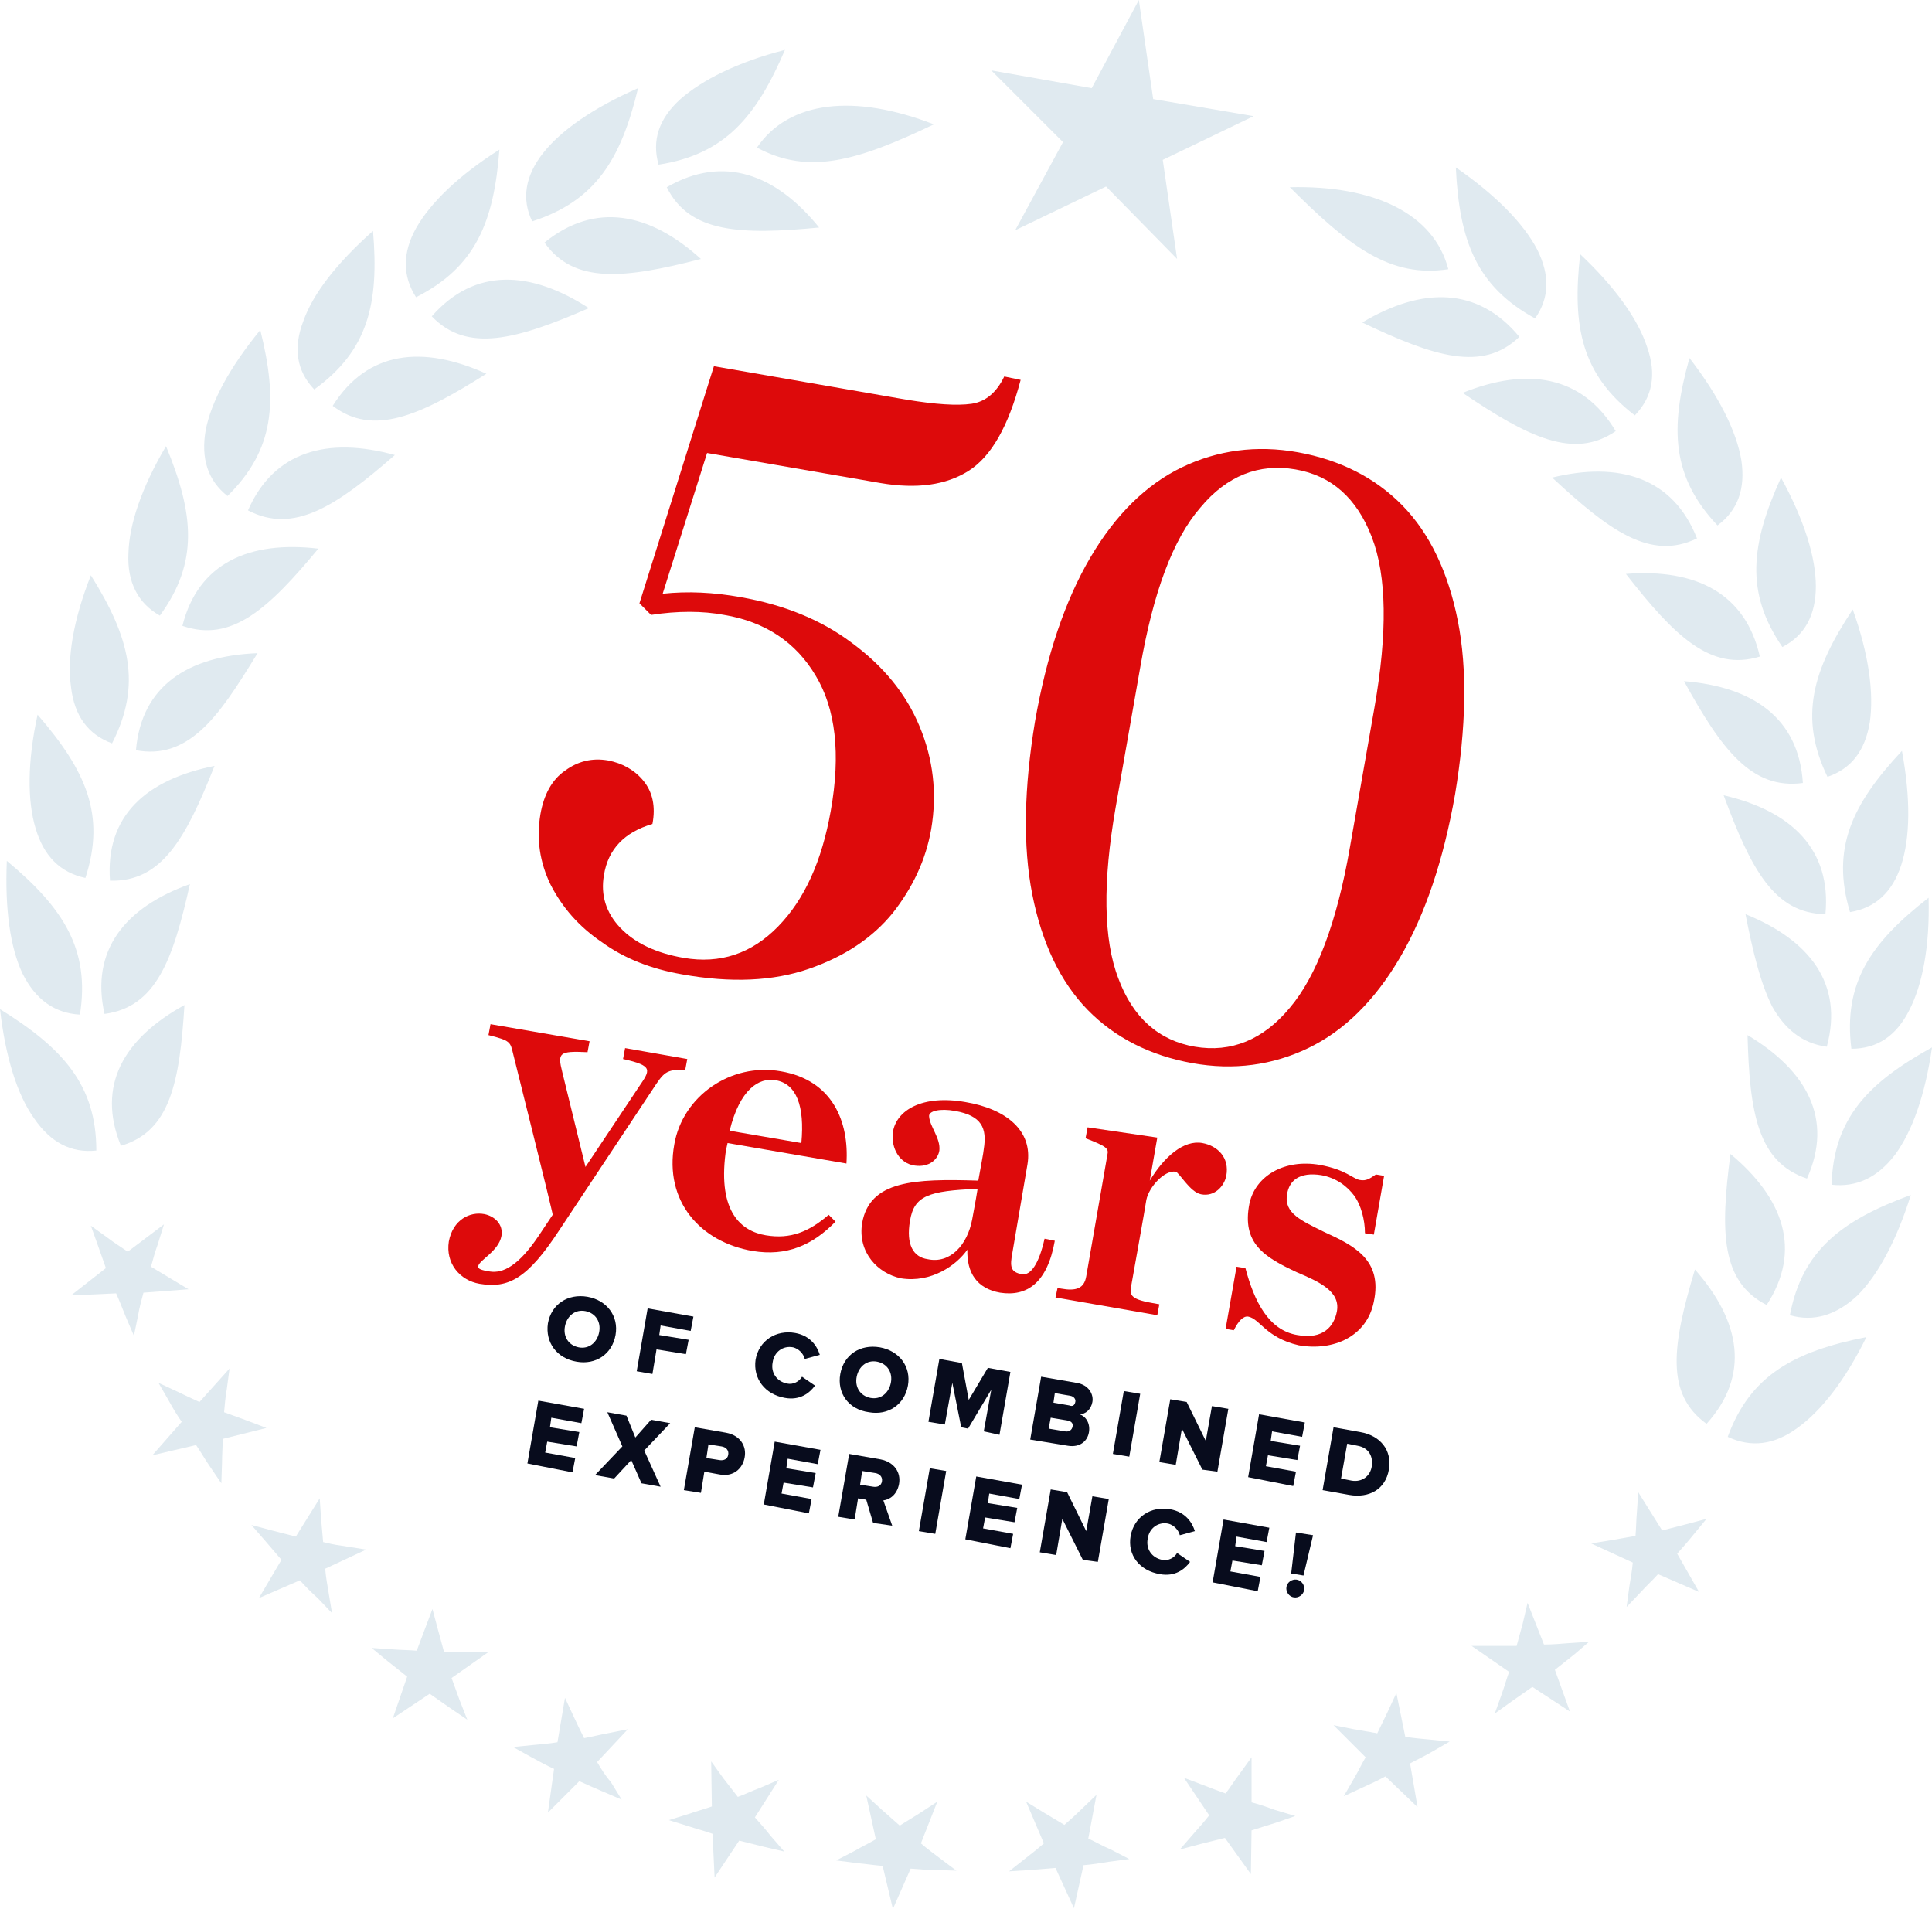 <?xml version="1.0" encoding="utf-8"?>
<!-- Generator: Adobe Illustrator 24.1.0, SVG Export Plug-In . SVG Version: 6.00 Build 0)  -->
<svg version="1.1" id="Layer_1" xmlns="http://www.w3.org/2000/svg" xmlns:xlink="http://www.w3.org/1999/xlink" x="0px" y="0px"
	 width="282.8px" height="279.4px" viewBox="0 0 282.8 279.4" style="enable-background:new 0 0 282.8 279.4;" xml:space="preserve"
	>
<style type="text/css">
	.st0{fill:#E0EAF0;}
	.st1{fill:#DD0A0B;}
	.st2{fill:#080C1D;}
</style>
<g>
	<g>
		<g>
			<g>
				<path class="st0" d="M25.1,187.2c-1-0.6-2-1.2-3-1.8c0.3-1.1,0.6-2.2,1-3.3l0.9-2.9l-5.3,4c-1-0.7-2-1.3-2.9-2l-2.5-1.8l1,2.8
					c0.4,1.1,0.8,2.3,1.2,3.4l-5.1,4l6.6-0.3c0.5,1.1,0.9,2.2,1.4,3.4l1.2,2.8l0.6-2.9c0.2-1.2,0.5-2.3,0.8-3.4l6.6-0.5L25.1,187.2z
					"/>
				<path class="st0" d="M36.1,207.9c-1.1-0.4-2.2-0.8-3.3-1.2c0.1-1.1,0.2-2.3,0.4-3.4l0.4-3l-4.4,4.9c-1.1-0.5-2.2-1-3.2-1.5
					l-2.8-1.3l1.5,2.6c0.6,1.1,1.2,2.1,1.9,3.1l-4.3,4.9l6.4-1.5c0.7,1,1.3,2.1,2,3.1l1.7,2.5l0.1-3c0-1.2,0.1-2.3,0.1-3.5L39,209
					L36.1,207.9z"/>
				<path class="st0" d="M49.8,226.2c-0.8-0.1-1.7-0.3-2.5-0.5c-0.1-1.1-0.2-2.3-0.3-3.4l-0.2-3l-3.5,5.6c-1.2-0.3-2.3-0.6-3.5-0.9
					l-3-0.8l2,2.3c0.8,0.9,1.6,1.9,2.4,2.8l-3.3,5.6l6-2.6c0.8,0.9,1.7,1.8,2.6,2.6l2.1,2.2l-0.5-3c-0.2-1.2-0.4-2.3-0.5-3.5l6-2.8
					L49.8,226.2z"/>
				<path class="st0" d="M68.5,241.8c-1.2,0-2.3,0-3.5,0c-0.3-1.1-0.6-2.2-0.9-3.3l-0.8-3l-2.3,6.1c-1.2-0.1-2.4-0.1-3.6-0.2l-3-0.2
					l2.3,1.9c1,0.8,1.9,1.5,2.9,2.3l-2.1,6.1l5.4-3.6c1,0.7,2,1.4,3,2.1l2.5,1.7l-1.1-2.8c-0.4-1.1-0.8-2.2-1.2-3.3l5.4-3.8
					L68.5,241.8z"/>
				<path class="st0" d="M87.4,257.9l4.5-4.8l-3,0.6c-1.1,0.2-2.3,0.5-3.4,0.7c-0.5-1-1-2-1.5-3.1l-1.3-2.8l-1.1,6.5
					c-1.2,0.2-2.4,0.3-3.5,0.4l-3,0.3l2.7,1.5c1.1,0.6,2.2,1.2,3.3,1.7l-0.9,6.4l4.6-4.6c1.1,0.5,2.2,1,3.4,1.5l2.8,1.2l-1.6-2.6
					C88.6,259.9,88,258.9,87.4,257.9z"/>
				<path class="st0" d="M110.5,266l3.5-5.5l-2.8,1.2c-1.1,0.4-2.1,0.9-3.2,1.3c-0.7-0.9-1.4-1.8-2.1-2.7l-1.8-2.5l0.1,6.6
					c-1.1,0.4-2.3,0.7-3.4,1.1l-2.9,0.9l2.9,0.9c1.2,0.4,2.4,0.7,3.5,1.1l0.3,6.4l3.6-5.4c1.2,0.3,2.4,0.6,3.6,0.9l3,0.7l-2-2.3
					C112.1,267.8,111.3,266.9,110.5,266z"/>
				<path class="st0" d="M134.8,269.8l2.4-6.1l-2.6,1.7c-1,0.6-1.9,1.2-2.9,1.8c-0.9-0.8-1.7-1.5-2.6-2.3l-2.3-2.1l1.4,6.4
					c-1,0.6-2.1,1.1-3.1,1.7l-2.7,1.4l3.1,0.4c1.2,0.1,2.4,0.3,3.7,0.4l1.5,6.3l2.6-5.9c1.2,0.1,2.5,0.2,3.7,0.2l3,0.1l-2.4-1.8
					C136.7,271.3,135.7,270.6,134.8,269.8z"/>
				<path class="st0" d="M159.3,269.1l1.2-6.4l-2.2,2.1c-0.8,0.8-1.7,1.6-2.5,2.3c-1-0.6-2-1.2-3-1.8l-2.6-1.6l2.6,6.1
					c-0.9,0.8-1.8,1.5-2.7,2.2l-2.4,1.9l3.1-0.2c1.2-0.1,2.5-0.2,3.7-0.3l2.7,5.9l1.4-6.3c1.2-0.1,2.5-0.3,3.7-0.5l3-0.4l-2.7-1.4
					C161.4,270.2,160.4,269.6,159.3,269.1z"/>
				<path class="st0" d="M183.2,263.8l0-6.6l-1.8,2.5c-0.7,0.9-1.3,1.9-2,2.8c-1.1-0.4-2.2-0.8-3.2-1.2l-2.9-1.1l3.7,5.5
					c-0.7,0.9-1.5,1.8-2.3,2.7l-2,2.3l3-0.8c1.2-0.3,2.4-0.6,3.6-0.9l3.8,5.3l0.1-6.4c1.2-0.4,2.3-0.7,3.5-1.1l2.9-1l-3-0.9
					C185.5,264.5,184.4,264.1,183.2,263.8z"/>
				<path class="st0" d="M205.7,254.2l-1.3-6.4l-1.3,2.8c-0.5,1-1,2.1-1.5,3.1c-0.3-0.1-0.7-0.1-1-0.2c-0.8-0.1-1.6-0.3-2.4-0.4
					l-3-0.6l4.7,4.7c-0.6,1-1.1,2.1-1.7,3.1l-1.5,2.6l2.8-1.3c1.1-0.5,2.2-1,3.3-1.6l4.7,4.5l-1.1-6.4c1.1-0.6,2.2-1.1,3.2-1.7
					l2.6-1.5l-3-0.3C208.1,254.5,206.9,254.4,205.7,254.2z"/>
				<path class="st0" d="M232.6,240.3l-3,0.2c-1.2,0.1-2.4,0.2-3.6,0.2l-2.4-6.1l-0.7,3c-0.3,1.1-0.6,2.2-0.9,3.3
					c-1.2,0-2.3,0-3.5,0l-3.1,0l5.5,3.8c-0.4,1.1-0.7,2.2-1.1,3.3l-1,2.8l2.5-1.8c1-0.7,2-1.4,3-2.1l5.5,3.6l-2.2-6.1
					c1-0.8,1.9-1.5,2.9-2.3L232.6,240.3z"/>
				<path class="st0" d="M245.5,227.4c0.8-0.9,1.6-1.8,2.4-2.8l1.9-2.3l-3,0.8c-1.2,0.3-2.3,0.6-3.5,0.9l-3.5-5.6l-0.2,3
					c-0.1,1.1-0.1,2.3-0.2,3.4c-1.1,0.2-2.3,0.4-3.4,0.6l-3.1,0.5l6.1,2.8c-0.1,1.2-0.3,2.3-0.5,3.5l-0.4,3l2.1-2.2
					c0.8-0.9,1.7-1.7,2.5-2.6l6,2.6L245.5,227.4z"/>
			</g>
			<g>
				<g>
					<path class="st0" d="M14.1,168.4c0-9.6-4.9-15-14.1-20.7c0.8,7,2.5,12.5,5,16C7.4,167.2,10.4,168.8,14.1,168.4z M11.7,148.5
						c1.5-9.5-2.4-15.6-10.7-22.5c-0.3,7.1,0.5,12.7,2.3,16.5C5.2,146.3,8,148.3,11.7,148.5z M12.5,128.5c3-9.2,0.1-15.7-7-23.9
						C4,111.5,4,117.2,5.2,121.2C6.4,125.3,8.8,127.7,12.5,128.5z M16.4,108.8c4.4-8.6,2.6-15.5-3.1-24.6
						c-2.6,6.6-3.5,12.2-2.9,16.4C10.9,104.8,12.9,107.5,16.4,108.8z M23.4,90.1c5.7-7.8,5-14.9,0.9-24.8
						c-3.6,6.1-5.4,11.5-5.5,15.7C18.6,85.2,20.2,88.3,23.4,90.1z M33.3,72.6c6.9-6.8,7.4-13.9,4.8-24.3c-4.5,5.5-7.2,10.5-8,14.7
						C29.4,67.1,30.4,70.3,33.3,72.6z M46,57c7.9-5.7,9.5-12.6,8.6-23.2C49.3,38.5,45.8,43,44.4,47C42.9,50.9,43.4,54.3,46,57z
						 M60.9,43.5c8.7-4.4,11.4-11,12.2-21.6c-6,3.8-10.1,7.8-12.2,11.5C58.9,37,58.9,40.4,60.9,43.5z M77.9,32.4
						c9.3-3,13-9.1,15.5-19.5c-6.6,2.9-11.3,6.2-13.9,9.5C76.9,25.7,76.3,29.1,77.9,32.4z M96.4,24.1c9.7-1.5,14.3-7,18.5-16.8
						c-7,1.8-12.1,4.4-15.3,7.2C96.4,17.4,95.4,20.6,96.4,24.1z M27,147.1c-8.9,4.9-12.9,11.8-9.3,20.6
						C24.9,165.6,26.3,158.4,27,147.1z M27.8,129.4c-9.5,3.4-14.6,9.7-12.5,19C22.8,147.4,25.3,140.6,27.8,129.4z M31.4,112.1
						c-10,2-16,7.3-15.3,16.8C23.7,129.1,27.2,122.7,31.4,112.1z M29.4,106.9c2.8-2.5,5.3-6.4,8.3-11.3c-10.2,0.4-17,4.8-17.8,14.2
						C23.6,110.5,26.6,109.4,29.4,106.9z M46.6,80.3c-10.1-1.2-17.6,2.1-19.9,11.3C33.9,94.1,39.3,89.1,46.6,80.3z M57.8,66.6
						c-9.8-2.7-17.7-0.6-21.5,8.1C43,78.2,49.2,74.1,57.8,66.6z M71.2,54.7c-9.3-4.2-17.4-3.4-22.5,4.7
						C54.6,63.9,61.4,60.9,71.2,54.7z M86.2,45.1c-8.5-5.5-16.7-6-23,1.2C68.4,51.7,75.6,49.7,86.2,45.1z M102.6,37.9
						c-7.5-6.8-15.5-8.4-22.9-2.4C84,41.6,91.4,40.8,102.6,37.9z M119.9,33.3c-6.3-7.8-14-10.7-22.3-5.9
						C100.9,34.1,108.4,34.4,119.9,33.3z M136.7,18.2c-11.6-4.5-21.2-3.5-25.9,3.4C118.4,25.7,125.6,23.5,136.7,18.2z M249.8,208.4
						c6.4-7.1,5-15-1.7-22.6C244.8,196.8,243.7,204,249.8,208.4z M258.6,191c5.2-8,2.5-15.6-5.3-22.1
						C251.8,180.3,251.9,187.6,258.6,191z M264.5,172.5c3.9-8.7,0-15.8-8.7-21C256.1,162.9,257.3,170.1,264.5,172.5z M267.4,153.2
						c2.5-9.2-2.5-15.6-11.9-19.4c1.1,5.6,2.2,10.1,3.9,13.5C261.2,150.5,263.7,152.7,267.4,153.2z M267.2,133.8
						c0.9-9.4-4.9-15.1-14.9-17.4C256.3,127.2,259.7,133.7,267.2,133.8z M263.9,114.6c-0.6-9.5-7.3-14.1-17.4-14.9
						C252,109.7,256.4,115.6,263.9,114.6z M257.6,96.1c-2.1-9.3-9.4-12.9-19.6-12.1C245.1,93.1,250.4,98.3,257.6,96.1z M248.4,78.8
						c-3.5-8.9-11.4-11.3-21.2-8.9C235.6,77.7,241.6,82.1,248.4,78.8z M236.5,63.1c-4.9-8.2-13-9.4-22.4-5.6
						C223.7,64,230.4,67.3,236.5,63.1z M222.4,49.3c-6.1-7.4-14.3-7.3-23-2.1C209.9,52.2,217,54.5,222.4,49.3z M263.1,209
						c3.5-2.5,7-7,10.1-13.3c-10.6,2.1-17,5.6-20.3,14.6C256.3,211.9,259.7,211.5,263.1,209z M271.9,189.6c3-3,5.7-8,7.8-14.7
						c-10.1,3.7-15.9,8.1-17.7,17.6C265.5,193.5,268.8,192.5,271.9,189.6z M277.4,169c2.5-3.4,4.4-8.7,5.4-15.7
						c-9.4,5.2-14.4,10.4-14.7,20.1C271.7,173.8,274.8,172.4,277.4,169z M279.5,147.8c1.9-3.7,3-9.3,2.8-16.4
						c-8.5,6.6-12.5,12.5-11.3,22.1C274.8,153.5,277.6,151.6,279.5,147.8z M278.3,126.6c1.3-4,1.4-9.7,0.1-16.7
						c-7.3,7.8-10.4,14.3-7.6,23.6C274.5,132.9,277,130.6,278.3,126.6z M273.7,105.7c0.6-4.2-0.1-9.8-2.5-16.5
						c-5.9,8.9-7.9,15.8-3.7,24.5C271,112.5,273,109.9,273.7,105.7z M265.8,85.8c0-4.2-1.7-9.7-5.1-15.9c-4.4,9.7-5.3,16.8,0.2,24.8
						C264.2,93,265.8,90,265.8,85.8z M254.9,67.4c-0.7-4.2-3.2-9.3-7.6-15c-2.9,10.3-2.6,17.4,4.1,24.5
						C254.4,74.7,255.5,71.5,254.9,67.4z M241.1,50.8c-1.3-4-4.6-8.7-9.8-13.6c-1.2,10.6,0.2,17.6,8,23.6
						C241.9,58.1,242.5,54.8,241.1,50.8z M225,36.5c-2-3.8-6-7.9-11.9-12c0.5,10.7,3,17.4,11.6,22.1C226.8,43.6,226.9,40.3,225,36.5
						z M188.8,27.4c8.7,8.7,14.7,13.3,23.2,12C209.9,31.3,201.2,27.1,188.8,27.4z"/>
				</g>
			</g>
		</g>
		<polygon class="st0" points="183.5,17 168.8,14.5 166.7,0 159.8,12.9 145.1,10.3 155.6,20.8 148.6,33.7 161.9,27.3 172.3,37.9 
			170.2,23.4 		"/>
	</g>
</g>
<g>
	<path class="st1" d="M88.1,137.9c-3.4-2.3-5.8-5.1-7.5-8.4c-1.6-3.3-2.1-6.7-1.5-10.3c0.5-2.9,1.7-5.1,3.6-6.4
		c1.9-1.4,4-1.9,6.3-1.5c2.1,0.4,3.9,1.4,5.2,3c1.3,1.6,1.8,3.7,1.3,6.3c-4.1,1.2-6.5,3.7-7.1,7.5c-0.5,2.9,0.3,5.5,2.4,7.7
		c2.1,2.2,5.2,3.7,9.3,4.4c5.3,0.9,9.9-0.6,13.8-4.6c3.9-4,6.4-9.6,7.7-16.9c1.5-8.4,0.7-15-2.2-19.8C116.5,94,112,91,106,90
		c-3.2-0.6-6.8-0.6-10.7,0l-1.7-1.7l10.9-34.7l28.2,4.9c4.3,0.7,7.4,0.9,9.5,0.6c2.1-0.3,3.7-1.7,4.8-4l2.4,0.5
		c-1.8,6.8-4.3,11.2-7.6,13.3c-3.3,2.1-7.6,2.7-12.9,1.8l-25.4-4.4L97,86.9c3.7-0.4,7.5-0.2,11.4,0.5c6.3,1.1,11.8,3.3,16.3,6.7
		c4.6,3.4,7.9,7.4,9.9,12.2c2,4.8,2.6,9.8,1.7,15.1c-0.8,4.5-2.7,8.5-5.6,12.2c-3,3.7-7.1,6.4-12.3,8.2c-5.2,1.8-11.4,2.1-18.6,0.8
		C95.3,141.8,91.4,140.3,88.1,137.9z"/>
	<path class="st1" d="M159.2,147.8c-4-4.1-6.7-9.8-8.1-16.9c-1.4-7.1-1.2-15.6,0.4-25.3c1.7-9.7,4.4-17.7,8.1-24
		c3.7-6.3,8.2-10.7,13.4-13.2c5.2-2.5,10.9-3.3,17-2.2s11.3,3.7,15.3,7.8c4,4.1,6.7,9.8,8.1,16.9c1.4,7.1,1.2,15.6-0.4,25.3
		c-1.7,9.7-4.4,17.7-8.1,24c-3.7,6.3-8.2,10.7-13.4,13.2c-5.2,2.5-10.9,3.3-17,2.2S163.2,151.9,159.2,147.8z M188.8,147.5
		c3.9-4.6,6.9-12.5,8.8-23.5l3.6-20.5c1.9-10.9,1.8-19.2-0.4-24.9c-2.2-5.7-5.9-9-11.2-9.9c-5.3-0.9-10,0.9-13.9,5.6
		c-4,4.6-6.9,12.4-8.8,23.4l-3.6,20.5c-1.9,10.9-1.8,19.3,0.4,25c2.1,5.7,5.9,9.1,11.2,10C180.2,154.1,184.9,152.2,188.8,147.5z"/>
</g>
<g>
	<path class="st1" d="M75.1,154.2c-0.4-1.7-0.4-1.9-3.6-2.7l0.3-1.6l14.5,2.5L86,154c-4.2-0.2-4.4,0.1-3.7,2.9l3.4,13.9l7.8-11.7
		c1.7-2.5,2.2-3.1-2.3-4.1l0.3-1.6l9.1,1.6l-0.3,1.6c-2.8-0.1-3.1,0.3-4.8,2.9L81.9,180c-4.7,7.2-7.5,8.6-11.7,7.9
		c-2.9-0.5-5-3-4.5-6.2c0.6-3.2,3.1-4.4,5.2-4c1.5,0.3,2.8,1.5,2.5,3.2c-0.4,2.2-3.2,3.5-3.4,4.4c-0.1,0.4,0.4,0.6,1.7,0.8
		c1.9,0.3,4.2-0.8,7.2-5.3l2-3C81,177.8,75.1,154.2,75.1,154.2z"/>
	<path class="st1" d="M106.2,168.8c-1.1,8.6,2.3,11.4,5.9,12c3.6,0.6,6.3-0.5,9.2-3l1,1c-3.4,3.5-7.2,5.1-12.1,4.3
		c-7.7-1.3-13-7.3-11.5-15.6c1.2-7,8.2-12,15.6-10.7c7.6,1.3,10,7.4,9.6,13.5l-17.4-3C106.4,167.7,106.3,168.2,106.2,168.8z
		 M117.3,167.3c0.5-5.4-0.7-8.7-3.8-9.2c-2.4-0.4-5.2,1.3-6.7,7.4L117.3,167.3z"/>
	<path class="st1" d="M126.2,179c1.1-6.2,7.6-6.5,17-6.2c0.3-1.7,0.8-4.3,0.8-4.6c0.5-3.1-0.3-4.9-4.2-5.6c-2.2-0.4-3.9,0-3.8,0.8
		c0.1,1.5,1.7,3.2,1.5,5c-0.2,1.3-1.5,2.5-3.6,2.2c-2.2-0.3-3.5-2.5-3.2-4.9c0.5-3.2,4.3-5.5,10.6-4.4c6,1,9.9,4.2,9.1,9.1
		c-0.1,0.6-2.2,12.9-2.2,12.9c-0.4,2.1-0.3,2.9,1.4,3.2c1.3,0.2,2.5-1.6,3.3-5.2l1.5,0.3c-1.1,6.2-4.1,8.2-8,7.6
		c-3.4-0.6-4.9-2.9-4.8-6.3c-1.6,2.3-5.3,4.9-9.7,4.2C128.5,186.4,125.5,183.3,126.2,179z M142.3,178.5c0.1-0.6,0.5-2.6,0.8-4.5
		c-7.2,0.3-9.3,1-9.9,4.7c-0.6,3.5,0.5,5.3,2.6,5.6C139.1,185,141.6,182.2,142.3,178.5z"/>
	<path class="st1" d="M154.8,188.5l0.5,0.1c2.2,0.4,3.4,0,3.7-1.8l3.1-17.8c0.2-0.9-0.1-1.2-3.2-2.4l0.3-1.6l10.2,1.5l-1.1,6.3
		c2.1-3.5,5-6,7.7-5.5c2.2,0.4,4,2.1,3.5,4.8c-0.3,1.5-1.7,3.1-3.7,2.7c-1.6-0.3-3.2-3.2-3.7-3.3c-1.6-0.3-3.9,2.2-4.3,4.1
		c-0.1,0.8-2.2,12.5-2.2,12.5c-0.2,1.3-0.4,2,3,2.6l1.1,0.2l-0.3,1.6l-14.9-2.6L154.8,188.5z"/>
	<path class="st1" d="M182.7,192.7c-0.7-0.1-1.4,0.6-2.1,2l-1.2-0.2l1.6-9.1l1.3,0.2c1.3,4.9,3.4,9.1,7.6,9.8
		c3.8,0.7,5.4-1.3,5.8-3.5c0.5-2.9-2.6-4.3-5.9-5.7c-4.7-2.2-8.1-4.2-6.9-10.1c0.9-4,5.1-6.5,10.3-5.6c3.8,0.7,4.8,2,5.8,2.2
		c1,0.2,1.5-0.2,2.4-0.8l1.2,0.2l-1.5,8.6l-1.3-0.2c0-2-0.6-4.1-1.5-5.4c-1.1-1.5-2.7-2.7-4.9-3.1c-3.2-0.5-4.7,0.8-5,2.8
		c-0.5,2.8,2.2,3.9,5.4,5.5c4.4,2,8.6,4.1,7.3,10.2c-1,5.1-5.9,7.3-11,6.4C185.3,195.8,184.4,193,182.7,192.7z"/>
</g>
<g>
	<path class="st2" d="M80.2,193.7c0.5-2.8,2.9-4.4,5.8-3.9c2.8,0.5,4.6,2.8,4.1,5.6c-0.5,2.8-2.9,4.4-5.7,3.9
		C81.5,198.8,79.8,196.5,80.2,193.7z M87.7,195c0.3-1.5-0.5-2.8-2-3.1c-1.5-0.3-2.7,0.7-3,2.2c-0.3,1.5,0.5,2.8,2,3.1
		C86.2,197.5,87.4,196.5,87.7,195z"/>
	<path class="st2" d="M93.2,200.7l1.6-9.2l6.7,1.2l-0.4,2.1l-4.4-0.8l-0.2,1.4l4.3,0.7l-0.4,2.1l-4.3-0.7l-0.6,3.6L93.2,200.7z"/>
	<path class="st2" d="M110.6,199c0.5-2.8,3-4.4,5.8-3.9c2.2,0.4,3.2,1.9,3.6,3.2l-2.2,0.6c-0.2-0.8-0.9-1.5-1.7-1.7
		c-1.5-0.3-2.8,0.7-3,2.2c-0.3,1.5,0.6,2.8,2.1,3.1c0.9,0.2,1.8-0.3,2.2-1l1.9,1.3c-0.8,1.1-2.2,2.2-4.4,1.8
		C112,204.1,110.2,201.8,110.6,199z"/>
	<path class="st2" d="M123,201.1c0.5-2.8,2.9-4.4,5.8-3.9c2.8,0.5,4.6,2.8,4.1,5.6c-0.5,2.8-2.9,4.4-5.7,3.9
		C124.2,206.3,122.5,203.9,123,201.1z M130.4,202.4c0.3-1.5-0.5-2.8-2-3.1c-1.5-0.3-2.7,0.7-3,2.2c-0.3,1.5,0.5,2.8,2,3.1
		C128.9,204.9,130.1,203.9,130.4,202.4z"/>
	<path class="st2" d="M144,209.5l1.1-6.1l-3.4,5.7l-1-0.2l-1.3-6.5l-1.1,6.1l-2.4-0.4l1.6-9.2l3.3,0.6l1,5.4l2.8-4.7l3.3,0.6
		l-1.6,9.2L144,209.5z"/>
	<path class="st2" d="M150.8,210.7l1.6-9.2l5.2,0.9c1.8,0.3,2.5,1.7,2.3,2.8c-0.2,1.1-1,1.8-1.9,1.8c1,0.3,1.6,1.4,1.4,2.6
		c-0.2,1.3-1.3,2.3-3.1,2L150.8,210.7z M157.4,205.2c0.1-0.4-0.2-0.8-0.7-0.9l-2.3-0.4l-0.2,1.4l2.3,0.4
		C157,205.9,157.3,205.7,157.4,205.2z M157,208.8c0.1-0.5-0.2-0.8-0.8-0.9l-2.4-0.4l-0.3,1.6l2.4,0.4
		C156.5,209.6,156.9,209.3,157,208.8z"/>
	<path class="st2" d="M162.9,212.8l1.6-9.2l2.4,0.4l-1.6,9.2L162.9,212.8z"/>
	<path class="st2" d="M176,215.1l-3-6l-0.9,5.3l-2.4-0.4l1.6-9.2l2.4,0.4l2.8,5.7l0.9-5.1l2.4,0.4l-1.6,9.2L176,215.1z"/>
	<path class="st2" d="M182.7,216.2l1.6-9.2l6.7,1.2l-0.4,2.1l-4.4-0.8l-0.2,1.4l4.3,0.7l-0.4,2.1l-4.3-0.7l-0.3,1.6l4.4,0.8
		l-0.4,2.1L182.7,216.2z"/>
	<path class="st2" d="M193.6,218.1l1.6-9.2l3.9,0.7c2.9,0.5,4.7,2.6,4.2,5.5c-0.5,2.9-2.9,4.2-5.8,3.7L193.6,218.1z M200.8,214.6
		c0.2-1.4-0.4-2.7-2.1-3l-1.5-0.3l-0.9,5.1l1.5,0.3C199.4,217,200.6,216,200.8,214.6z"/>
	<path class="st2" d="M77.2,214.2l1.6-9.2l6.7,1.2l-0.4,2.1l-4.4-0.8l-0.2,1.4l4.3,0.7l-0.4,2.1l-4.3-0.7l-0.3,1.6l4.4,0.8l-0.4,2.1
		L77.2,214.2z"/>
	<path class="st2" d="M93.9,217.1l-1.5-3.4l-2.5,2.7l-2.8-0.5l4-4.2l-2.2-5l2.8,0.5l1.3,3.2l2.3-2.6l2.8,0.5l-3.8,4l2.4,5.3
		L93.9,217.1z"/>
	<path class="st2" d="M100.1,218.1l1.6-9.2l4.6,0.8c2.1,0.4,3,2,2.7,3.6c-0.3,1.7-1.7,2.9-3.7,2.5l-2.2-0.4l-0.5,3.1L100.1,218.1z
		 M106.6,212.9c0.1-0.6-0.3-1.1-1-1.2l-1.9-0.3l-0.3,2l1.9,0.3C105.9,213.8,106.5,213.6,106.6,212.9z"/>
	<path class="st2" d="M111.8,220.2l1.6-9.2l6.7,1.2l-0.4,2.1l-4.4-0.8l-0.2,1.4l4.3,0.7l-0.4,2.1l-4.3-0.7l-0.3,1.6l4.4,0.8
		l-0.4,2.1L111.8,220.2z"/>
	<path class="st2" d="M127.8,222.9l-1-3.4l-1.2-0.2l-0.5,3.1l-2.4-0.4l1.6-9.2l4.6,0.8c2,0.4,3,1.9,2.7,3.6
		c-0.3,1.6-1.4,2.3-2.3,2.4l1.3,3.7L127.8,222.9z M129.1,216.8c0.1-0.6-0.3-1.1-1-1.2l-1.9-0.3l-0.3,2l1.9,0.3
		C128.4,217.7,129,217.5,129.1,216.8z"/>
	<path class="st2" d="M134.5,224.1l1.6-9.2l2.4,0.4l-1.6,9.2L134.5,224.1z"/>
	<path class="st2" d="M141.3,225.3l1.6-9.2l6.7,1.2l-0.4,2.1l-4.4-0.8l-0.2,1.4l4.3,0.7l-0.4,2.1l-4.3-0.7l-0.3,1.6l4.4,0.8
		l-0.4,2.1L141.3,225.3z"/>
	<path class="st2" d="M158.5,228.3l-3-6l-0.9,5.3l-2.4-0.4l1.6-9.2l2.4,0.4l2.8,5.7l0.9-5.1l2.4,0.4l-1.6,9.2L158.5,228.3z"/>
	<path class="st2" d="M165.5,224.8c0.5-2.8,3-4.4,5.8-3.9c2.2,0.4,3.2,1.9,3.6,3.2l-2.2,0.6c-0.2-0.8-0.9-1.5-1.7-1.7
		c-1.5-0.3-2.8,0.7-3,2.2c-0.3,1.5,0.6,2.8,2.1,3.1c0.9,0.2,1.8-0.3,2.2-1l1.9,1.3c-0.8,1.1-2.2,2.2-4.4,1.8
		C166.8,229.9,165,227.6,165.5,224.8z"/>
	<path class="st2" d="M177.5,231.6l1.6-9.2l6.7,1.2l-0.4,2.1l-4.4-0.8l-0.2,1.4l4.3,0.7l-0.4,2.1l-4.3-0.7l-0.3,1.6l4.4,0.8
		l-0.4,2.1L177.5,231.6z"/>
	<path class="st2" d="M188.3,232.3c0.1-0.7,0.8-1.2,1.5-1.1c0.7,0.1,1.2,0.8,1.1,1.5c-0.1,0.7-0.8,1.2-1.5,1.1
		C188.7,233.7,188.2,233,188.3,232.3z M189,230.3l0.7-6l2.5,0.4l-1.4,5.9L189,230.3z"/>
</g>
</svg>
